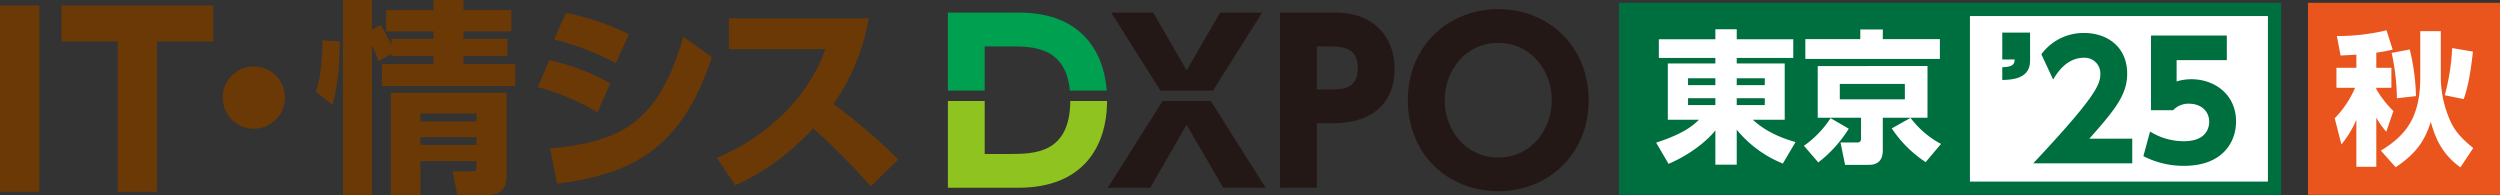 <svg xmlns="http://www.w3.org/2000/svg" width="755.103" height="58.9" viewBox="0 0 755.103 58.9">
  <rect x="0" y="0" width="755.103" height="58.9" fill="#333333" stroke="none"/>
  <g id="logo-system-dxpo-tokyo" transform="translate(-3407.697 -2369.243)">
    <g id="logo-system-dxpo" transform="translate(3407.697 2369.243)">
      <g id="logo-dxpo" transform="translate(286.303 2.757)">
        <path id="パス_12109" data-name="パス 12109" d="M734.177,76.165h7.5c6.9,0,16.97.059,18.224,13.353h11.136c-.978-12.735-8.589-23.549-26.334-23.549H723.059V89.518h11.118Z" transform="translate(-723.059 -64.915)" fill="#00a051"/>
        <path id="パス_12110" data-name="パス 12110" d="M741.348,108.665h-7.171V92.671H723.059v26.191h21.316c19.225,0,26.682-12.089,26.772-26.191h-11.12C759.91,108.658,749.069,108.665,741.348,108.665Z" transform="translate(-723.059 -64.915)" fill="#8fc31f"/>
        <path id="パス_12111" data-name="パス 12111" d="M787.916,92.671l-16.575,26.191h12.828L795.156,99.85l11.053,19.013h12.828L802.462,92.671Z" transform="translate(-723.059 -64.915)" fill="#231815"/>
        <path id="パス_12112" data-name="パス 12112" d="M817.985,65.969h-12.7L795.156,83.4,785.091,65.969h-12.7l14.855,23.55H803.13Z" transform="translate(-723.059 -64.915)" fill="#231815"/>
        <path id="パス_12113" data-name="パス 12113" d="M840.347,65.969H823.373v52.893h11.119V99.389h4.868c11.513,0,18.619-5.79,18.619-16.447C857.979,72.678,851.005,65.969,840.347,65.969ZM838.11,89.192h-3.618V76.165h3.618c5.4,0,8.751.988,8.751,6.646C846.861,89.192,842.058,89.192,838.11,89.192Z" transform="translate(-723.059 -64.915)" fill="#231815"/>
        <path id="パス_12114" data-name="パス 12114" d="M889.289,64.915c-14.934,0-27.3,10.988-27.3,27.5,0,16.579,12.369,27.5,27.3,27.5,15,0,27.3-11.052,27.3-27.5C916.591,76.034,904.354,64.915,889.289,64.915Zm0,44.8c-10,0-16.184-8.487-16.184-17.3s6.184-17.3,16.184-17.3,16.184,8.487,16.184,17.3S899.288,109.718,889.289,109.718Z" transform="translate(-723.059 -64.915)" fill="#231815"/>
      </g>
      <g id="logo_system">
        <g id="グループ_15738" data-name="グループ 15738" transform="translate(-146.605 63.772)" style="isolation: isolate">
          <path id="パス_14606" data-name="パス 14606" d="M155.5-62.771V-6.5h-11.9V-62.771Z" transform="translate(3 0.661)" fill="#6a3906"/>
          <path id="パス_14607" data-name="パス 14607" d="M185.421-6.5H173.595V-51.921H156.588v-10.85h45.838v10.85H185.421Z" transform="translate(8.575 0.661)" fill="#6a3906"/>
          <path id="パス_14608" data-name="パス 14608" d="M204.707-42.284a9.377,9.377,0,0,1-9.39,9.389,9.378,9.378,0,0,1-9.39-9.389,9.377,9.377,0,0,1,9.39-9.391A9.377,9.377,0,0,1,204.707-42.284Z" transform="translate(27.954 7.99)" fill="#6a3906"/>
          <path id="パス_14609" data-name="パス 14609" d="M202.876-36.058c1.551-3.72,1.984-11.967,1.984-15.5l5.207.247c0,2.232.063,11.534-2.232,19.159Zm18.91-9.239a50.468,50.468,0,0,0-1.984-4.837V-4.872h-8.741v-58.9H219.8v8.99l2.667-1.428a55.922,55.922,0,0,1,3.223,6.076v-1.921H238.4v-2.232H224.081v-6.448H238.4v-3.037h9.051v3.037H261.9v6.448H247.454v2.232h13.267v5.209H247.454v2.418h15.624v6.634H222.84v-6.634H238.4v-2.418H225.691v-.621Zm38.688,9.548v24.428c0,2.791-.186,6.449-6.014,6.449h-8.865L244.168-12h5.642c1.488,0,1.549-.372,1.549-1.549V-15.1H234.434v10.23h-8.929V-35.749Zm-26.04,6.262v2.419H251.36v-2.419Zm0,7.13V-20H251.36v-2.356Z" transform="translate(39.149 0)" fill="#6a3906"/>
          <path id="パス_14610" data-name="パス 14610" d="M261.276-31.413a75.883,75.883,0,0,0-18.041-7.625l3.472-8.122a66.579,66.579,0,0,1,18.413,7.006ZM246.955-20.5c21.2-1.984,32.674-7.5,40.239-33.728l8.616,6.2c-9.174,27.591-23.745,35.216-46.747,38.193Zm19.84-25.793a83.513,83.513,0,0,0-18.661-7.13l3.6-8a74.984,74.984,0,0,1,19.034,6.448Z" transform="translate(65.807 1.554)" fill="#6a3906"/>
          <path id="パス_14611" data-name="パス 14611" d="M321.671-60.449a62.628,62.628,0,0,1-10.664,25.916A163.121,163.121,0,0,1,330.6-17.794L322.29-9.671A190.93,190.93,0,0,0,304.93-27.154c-3.906,4.09-12.152,12.213-23.559,17.11l-5.579-8.246A62.939,62.939,0,0,0,297.119-32.8a51.229,51.229,0,0,0,11.469-18.291h-29.14v-9.36Z" transform="translate(87.31 2.195)" fill="#6a3906"/>
        </g>
      </g>
    </g>
    <g id="logo_txt_tka" transform="translate(3896.697 2370.093)">
      <g id="グループ_15018" data-name="グループ 15018" transform="translate(-90.764 -691.455)">
        <rect id="長方形_2107" data-name="長方形 2107" width="196" height="54" transform="translate(92.764 693.119)" fill="#fff"/>
        <g id="グループ_12961" data-name="グループ 12961" transform="translate(201.66 681.456)">
          <g id="グループ_16686" data-name="グループ 16686" transform="translate(0 0.472)">
            <path id="パス_15659" data-name="パス 15659" d="M17.232-7.44c7.92-8.928,11.424-13.344,11.424-19.632,0-8.16-6.1-12.288-12.96-12.288a15.787,15.787,0,0,0-12.96,6.432L6.288-25.3c1.2-1.968,4.032-6.576,9.312-6.576a4.728,4.728,0,0,1,4.944,4.992C20.544-23.664,18.72-19.632.288,0h29.9V-7.44Zm41.52-31.152h-22.9v22.56h6.672A6.333,6.333,0,0,1,47.328-18c3.552,0,6.1,2.16,6.1,5.472,0,2.112-1.152,5.856-7.632,5.856A19.116,19.116,0,0,1,35.568-9.6L33.552-2.16A26.638,26.638,0,0,0,45.84.768c11.568,0,15.7-7.1,15.7-13.392,0-8.112-6.384-12.768-13.536-12.768a14.658,14.658,0,0,0-4.416.672v-6.432H58.752Z" transform="translate(13.943 58)" fill="#006f3f"/>
            <path id="パス_15658" data-name="パス 15658" d="M1.872-41.472v8.112H5.616c-.048,1.44-.528,2.256-3.744,2.352v3.84c2.688-.048,8.4-.24,8.4-5.76v-8.544Z" transform="translate(3 60)" fill="#006f3f"/>
          </g>
        </g>
        <path id="中マド_2" data-name="中マド 2" d="M17628,16973l0,0v0h-200v-58h200v58Zm-94-54v50h90v-50h-90Z" transform="translate(-17337.234 -16223.545)" fill="#006f3f"/>
        <path id="パス_15657" data-name="パス 15657" d="M41.8-33.8H24.725v-3.01h-6.45v3.01H1.2v5.633H18.275v1.677H3.913V-9.5H13.33C11.653-7.912,9.03-5.375.387-2.58L4.128,3.827C11.137.86,16.168-3.569,18.275-6.278V4.085h6.45V-6.493A34.763,34.763,0,0,0,38.657,3.741l3.827-6.493C34.744-4.9,31-8.213,29.584-9.5h9.632V-26.488H24.725v-1.677H41.8ZM10.019-22.016h8.256v2.064H10.019Zm0,6.02h8.256v2.064H10.019ZM33.2-22.016v2.064H24.725v-2.064Zm0,6.02v2.064H24.725V-16Zm49.149-9.718H49.192v15.609H62.264v6.364c0,.989-.6,1.118-1.2,1.118H56.072l1.376,6.751h7.224c4.171,0,4.171-3.4,4.171-4.644v-9.589h13.5ZM75.508-15.652H55.857V-20.3H75.508ZM86.086-33.841H68.843v-2.924H62.049v2.924h-16.6v5.977H86.086ZM49.364,3.4a38.561,38.561,0,0,0,9.2-10.191l-5.5-3.182a30.072,30.072,0,0,1-8.041,8.342ZM71.552-6.88A36.069,36.069,0,0,0,81.786,3.311l4.644-5.5a27.551,27.551,0,0,1-9.2-7.869Z" transform="translate(101.602 736.264)" fill="#fff"/>
      </g>
      <g id="グループ_16667" data-name="グループ 16667" transform="translate(-1636.897 -954.999)">
        <rect id="長方形_2498" data-name="長方形 2498" width="58" height="58" transform="translate(1845 955)" fill="#ea551e"/>
        <path id="パス_15640" data-name="パス 15640" d="M10.59,11.51c-2.708.171-3.567.213-4.772.259L4.7,5.893a63.826,63.826,0,0,0,15-1.729L21.553,10a45.7,45.7,0,0,1-4.943.907v4.58h4.556v6.048H16.61v.391a30.993,30.993,0,0,0,5.159,6.608L19.619,34.8a26.211,26.211,0,0,1-3.009-4.235v14.82H10.59V31.212a32.332,32.332,0,0,1-4.515,7.432L4.053,30.737a30.719,30.719,0,0,0,6.15-9.2H4.571V15.484H10.59Zm25.5-7.087v14A32.7,32.7,0,0,0,39.267,32.2c1.763,3.543,4.772,6.006,6.62,7.52L42.02,45.555c-5.934-4.233-7.783-9.548-8.943-13.737-1.892,5.831-4.429,9.548-10.621,13.7L17.986,40.5C25.6,35.878,29.894,30.434,29.894,18.292V4.423ZM26.714,9.955A65.933,65.933,0,0,1,28.6,24.039l-5.763.648a67.721,67.721,0,0,0-1.589-13.7ZM45.8,10.6c-.947,8.6-1.976,12.01-2.792,14.343L37.288,23.78A66.259,66.259,0,0,0,39.526,9.522Z" transform="translate(1849.028 959.139)" fill="#fff"/>
      </g>
    </g>
  </g>
</svg>
